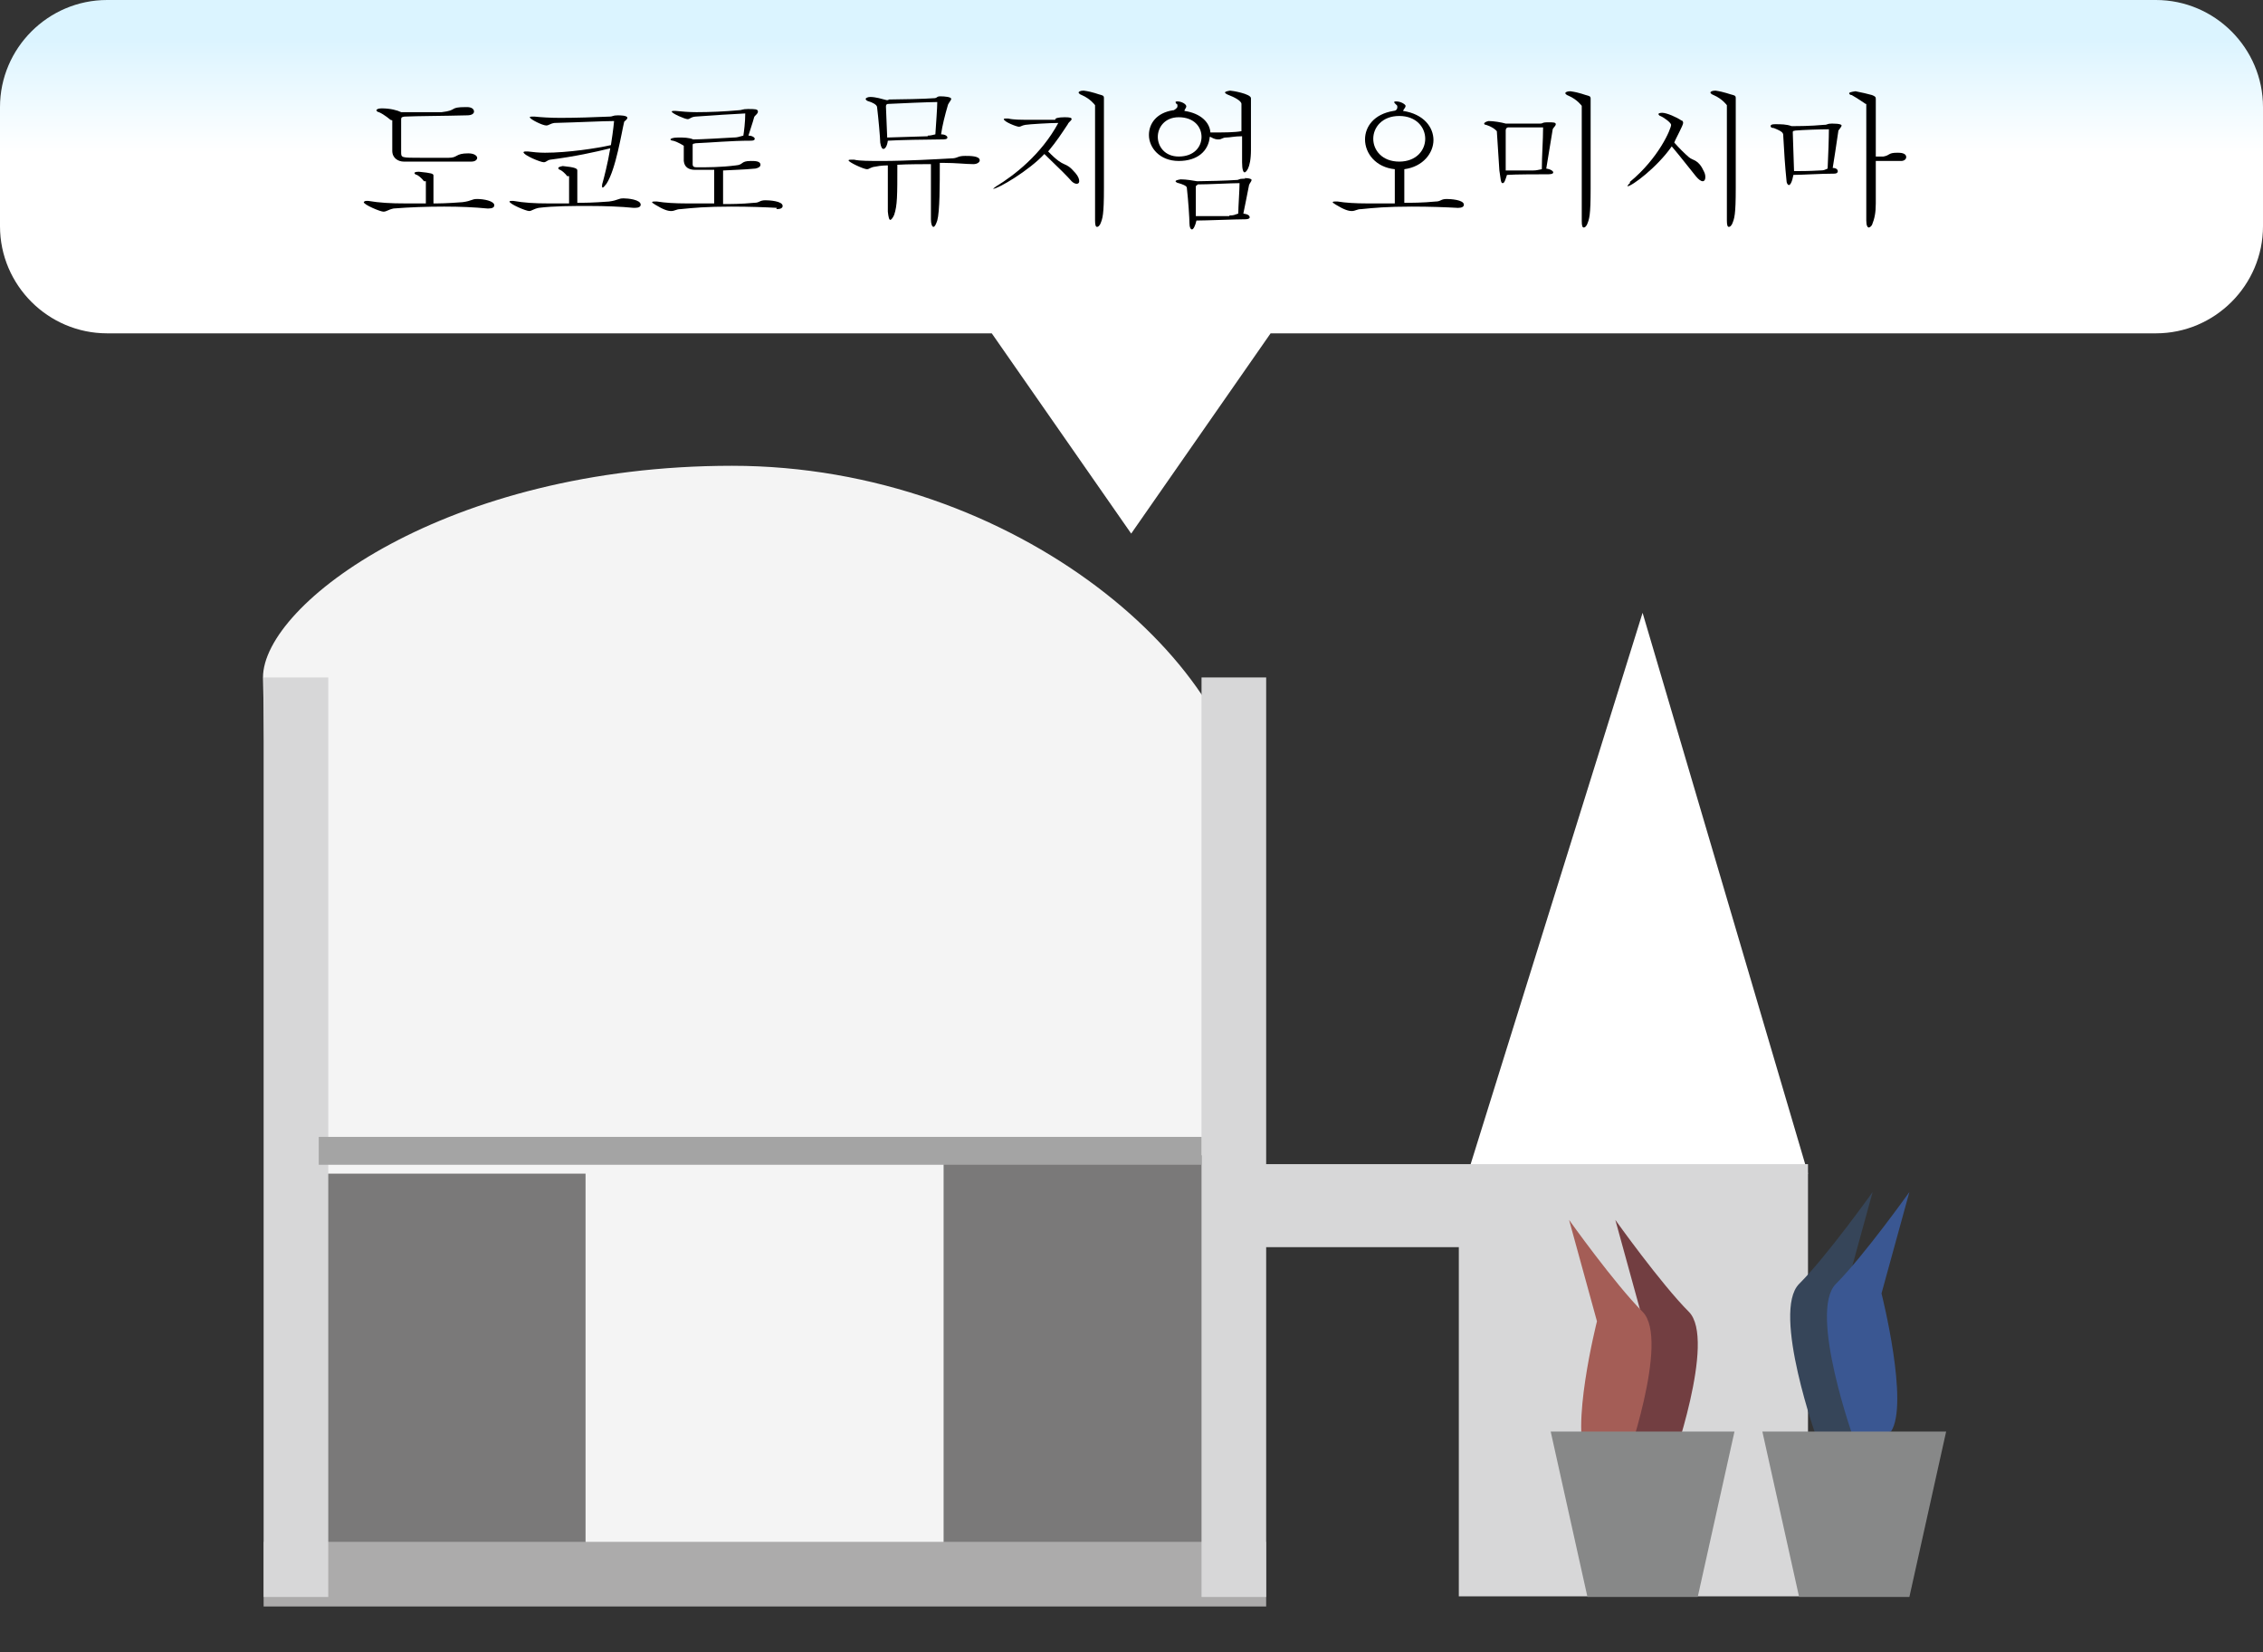 <?xml version="1.0" encoding="UTF-8"?><svg id="_イヤー_30" xmlns="http://www.w3.org/2000/svg" xmlns:xlink="http://www.w3.org/1999/xlink" viewBox="0 0 35.71 26.07"><rect x="0" y="0" width="35.71" height="26.07" fill="#333333" stroke="none"/><defs><style>.cls-1{fill:none;}.cls-2{fill:#f4f4f4;}.cls-3{fill:#fff;}.cls-4{fill:#acabab;}.cls-5{fill:#a4a4a4;}.cls-6{fill:#d7d7d8;}.cls-7{fill:#364559;}.cls-8{fill:#a45d56;}.cls-9{fill:#723e41;}.cls-10{fill:#878888;}.cls-11{fill:#3a5792;}.cls-12{fill:#7a7979;}.cls-13{fill:url(#_名称未設定グラデーション);}</style><linearGradient id="_名称未設定グラデーション" x1="17.85" y1="25.29" x2="17.85" y2="22.78" gradientTransform="translate(0 25.89) scale(1 -1)" gradientUnits="userSpaceOnUse"><stop offset="0" stop-color="#dbf4ff"/><stop offset=".72" stop-color="#fff"/></linearGradient></defs><g><path id="_ス_129" class="cls-3" d="M25.92,9.67l-2.76,8.85h5.37l-2.61-8.85h0Z"/><rect id="_方形_91" class="cls-1" x="4.16" y="7.35" width="27.43" height="18.72"/><rect id="_方形_92" class="cls-1" x="4.16" y="7.35" width="27.43" height="18.72"/><path id="_ス_126" class="cls-2" d="M19.68,13.01c0-2.47-3.63-5.66-8.13-5.66s-7.4,2.18-7.4,3.34l.29,14.22h15.09l.15-11.9h0Z"/><rect id="_方形_93" class="cls-12" x="5.03" y="18.52" width="4.21" height="6.68"/><rect id="_方形_94" class="cls-12" x="14.89" y="18.23" width="4.21" height="6.97"/><rect id="_方形_95" class="cls-4" x="4.16" y="24.33" width="15.82" height="1.02"/><path id="_ス_127" class="cls-6" d="M19.68,18.52v1.16h3.34v5.51h5.51v-6.82h-8.85v.15Z"/><rect id="_方形_109" class="cls-6" x="4.16" y="10.69" width="1.02" height="14.51"/><rect id="_方形_110" class="cls-6" x="18.96" y="10.69" width="1.02" height="14.51"/><rect id="_方形_111" class="cls-5" x="5.03" y="17.94" width="13.93" height=".44"/><path id="_ス_133" class="cls-7" d="M28.68,22.73s-.73-2.03-.29-2.47,1.16-1.45,1.16-1.45l-.44,1.6s.44,1.74,.15,2.18"/><path id="_ス_134" class="cls-11" d="M29.26,22.73s-.73-2.03-.29-2.47,1.16-1.45,1.16-1.45l-.44,1.6s.44,1.74,.15,2.18"/><path id="_ス_135" class="cls-9" d="M26.36,23.17s.73-2.03,.29-2.47-1.16-1.45-1.16-1.45l.44,1.6s-.44,1.74-.15,2.18"/><path id="_ス_136" class="cls-8" d="M25.63,23.17s.73-2.03,.29-2.47-1.16-1.45-1.16-1.45l.44,1.6s-.44,1.74-.15,2.18"/><path id="_ス_137" class="cls-10" d="M25.05,25.2l-.58-2.61h2.9l-.58,2.61"/><path id="_ス_138" class="cls-10" d="M28.39,25.2l-.58-2.61h2.9l-.58,2.61"/></g><path class="cls-13" d="M34.03,0H1.69C.76,0,0,.76,0,1.69v1.88c0,.93,.76,1.69,1.69,1.69H15.65l2.2,3.16,2.2-3.16h13.97c.93,0,1.69-.76,1.69-1.69V1.69c0-.93-.76-1.69-1.69-1.69h0Z"/><g><path d="M6.69,2.86s-.04-.06-.11-.1c-.02,0-.04-.02-.04-.03,0-.01,.02-.02,.07-.02,.2,.02,.23,.03,.23,.06,0,.01,0,.03,0,.05v.39c.09,0,.2,0,.46-.02,.15-.02,.14-.05,.23-.05,.1,0,.27,.03,.27,.1,0,.03-.03,.05-.09,.05h-.02c-.2-.02-.43-.03-.68-.03-.27,0-.55,.01-.8,.03-.09,.02-.11,.05-.16,.05-.05,0-.31-.11-.31-.15,0,0,.01-.02,.04-.02,0,0,.02,0,.03,0,.18,.03,.35,.04,.59,.04,.09,0,.2,0,.32,0v-.35Zm-.53-.97s-.09-.08-.18-.12c-.02,0-.04-.02-.04-.03,0-.01,.02-.03,.08-.03,.14,0,.25,.03,.31,.06h.64c.26-.03,.11-.08,.38-.08h.02c.07,0,.11,.03,.11,.07,0,.03-.03,.06-.11,.06-.36,.01-.78,.01-.99,.02-.03,.01-.05,0-.05,.05v.51c0,.09,0,.09,.32,.09,.14,0,.3,0,.43,0,.15,0,.1-.07,.31-.07,.11,0,.14,.05,.14,.07,0,.03-.03,.06-.09,.06-.11,0-.49,0-.77,0-.14,0-.26,0-.3,0-.08,0-.18-.05-.18-.17v-.48Z"/><path d="M8.95,2.78s-.04-.06-.11-.1c-.02,0-.03-.02-.03-.03,0-.01,.02-.02,.07-.03,.2,.02,.23,.04,.23,.07,0,.01,0,.03,0,.05v.46c.12,0,.23,0,.5-.02,.15-.02,.14-.05,.23-.05,.07,0,.27,.02,.27,.1,0,.03-.03,.05-.09,.05h-.02c-.2-.02-.45-.03-.71-.03s-.55,0-.79,.03c-.09,.02-.11,.05-.15,.05-.05,0-.31-.11-.31-.15,0,0,0-.01,.03-.01,0,0,.02,0,.03,0,.17,.03,.34,.04,.55,.04,.1,0,.21,0,.33,0v-.43Zm.66-.94c.07,0,.05-.02,.14-.02,.03,0,.15,0,.15,.04,0,.02-.04,.05-.05,.06-.04,.16-.13,.75-.28,.98-.03,.04-.05,.06-.06,.06,0,0-.01,0-.01-.02,0-.01,0-.03,.01-.06,.02-.07,.08-.3,.12-.54-.24,.06-.56,.13-.95,.18-.05,.01-.06,.04-.1,.04-.05,0-.32-.11-.32-.16,0,0,.01-.01,.03-.01,.01,0,.03,0,.04,0,.08,.01,.17,.02,.27,.02,.36,0,.82-.07,1.04-.12,.01-.06,.04-.26,.05-.38-.17,0-.55,.02-.94,.03-.07,.01-.09,.04-.13,.04-.06,0-.26-.1-.26-.13,0,0,0-.01,.03-.01,.01,0,.03,0,.05,0,.09,.01,.24,.02,.4,.02,.25,0,.55-.01,.77-.02h.01Z"/><path d="M12.26,3.28c-.18-.01-.43-.02-.72-.02-.4,0-.6,.02-.8,.04-.07,0-.09,.03-.15,.03-.05,0-.12-.02-.25-.1-.03-.02-.05-.03-.05-.04,0,0,0-.01,.03-.01,.01,0,.03,0,.05,0,.12,.02,.28,.03,.47,.03,.13,0,.28,0,.43,0,0-.04,0-.13,0-.53-.12,0-.22,0-.3,0-.1,0-.17-.04-.18-.14v-.24s-.09-.06-.17-.08c-.02,0-.04-.01-.04-.02s.03-.03,.12-.03c.09,0,.17,0,.24,.03,.12,0,.45-.02,.63-.03,.07,0,.08-.01,.16-.03,.01-.06,.03-.21,.03-.35-.2,.01-.52,.03-.79,.05-.08,.01-.08,.04-.12,.04-.04,0-.25-.09-.25-.12,0,0,0-.01,.03-.01,0,0,.02,0,.03,0,.1,.01,.21,.02,.33,.02,.21,0,.44-.01,.66-.03,.06,0,.06-.02,.15-.02,.11,0,.16,0,.16,.04s-.05,.06-.06,.09c-.02,.08-.07,.22-.09,.29,.06,0,.1,.03,.1,.05,0,.02-.02,.03-.06,.03-.32,0-.62,.03-.87,.04-.03,.01-.05,0-.05,.03h0c0,.05,0,.18,0,.3,0,.04,.02,.05,.07,.05,.16,0,.38,0,.61-.03,.13-.01,.07-.07,.24-.07,.06,0,.15,0,.15,.06,0,.03-.03,.05-.08,.06-.21,.02-.36,.02-.51,.03,0,.33,0,.42,0,.53,.11,0,.29,0,.49-.02,.09,0,.08-.04,.18-.04,.05,0,.27,.01,.27,.09,0,.03-.03,.05-.09,.05h-.01Z"/><path d="M14,2.61s-.1,0-.19,.02c-.08,.01-.09,.04-.13,.04-.05,0-.29-.11-.29-.14,0,0,0-.01,.03-.01,.01,0,.04,0,.06,0,.08,.02,.25,.02,.44,.02,.39,0,.9-.03,1.08-.04,.12,0,.1-.04,.23-.04,.08,0,.23,0,.23,.07,0,.03-.04,.06-.1,.06h0c-.12,0-.27-.02-.48-.02h-.05c0,.34,0,.77-.04,.91-.02,.06-.04,.1-.06,.1s-.04-.04-.04-.12v-.87c-.08,0-.38,0-.53,.01,0,.49,0,.64-.05,.79-.02,.05-.05,.08-.06,.08-.02,0-.03-.04-.04-.13v-.73Zm.02-1.04c.15,0,.6-.01,.71-.02,.07,0,.04-.03,.11-.03,.07,0,.17,.01,.17,.04,0,.02-.03,.05-.05,.09-.05,.17-.09,.33-.11,.47,.07,0,.1,.03,.1,.05,0,.03-.05,.03-.1,.03-.19,0-.7,.01-.84,.02-.01,.08-.04,.13-.07,.13-.02,0-.04-.03-.05-.1,0-.07-.03-.4-.05-.56,0-.04-.09-.08-.13-.09-.04-.01-.05-.03-.05-.04,0-.01,.03-.03,.07-.03,.09,0,.18,.03,.26,.05h.03Zm.62,.57c.05,0,.07-.01,.12-.02,.01-.15,.03-.42,.03-.51-.11,0-.6,.02-.78,.03,0,0-.03,0-.03,.04l.02,.49,.64-.02Z"/><path d="M16.66,1.87s.03-.02,.14-.02c.09,0,.11,.01,.11,.03,0,.02-.05,.05-.06,.08-.1,.15-.17,.26-.31,.43,.28,.29,.25,.13,.43,.34,.05,.06,.06,.1,.06,.13s-.02,.04-.04,.04c-.02,0-.05-.01-.08-.04-.07-.08-.17-.18-.43-.43-.24,.26-.73,.55-.81,.55,0,0,0,0,0,0,0,0,.02-.02,.05-.04,.28-.17,.71-.5,.98-1-.13,0-.46,.02-.52,.03-.06,.01-.07,.03-.1,.03-.04,0-.24-.08-.24-.12,0,0,0-.01,.03-.01,.01,0,.03,0,.04,0,.08,.02,.2,.02,.32,.02,.02,0,.37,0,.42,0Zm.62-.21s-.07-.1-.21-.16c-.03-.01-.05-.03-.05-.04,0-.01,.02-.03,.08-.03,.15,.02,.23,.06,.28,.07,.04,.01,.04,.03,.04,.05,0,.02,0,.04,0,.06v1.36c0,.42-.02,.48-.06,.57-.02,.03-.03,.04-.05,.04-.02,0-.03-.03-.03-.1V1.66Z"/><path d="M19.09,2.16c-.02,.22-.19,.38-.49,.38s-.47-.21-.47-.41c0-.18,.12-.35,.38-.39h.01s.06-.03,.06-.06c0-.01,0-.02,0-.03-.02-.01-.03-.03-.03-.04,0,0,0-.01,.03-.01,.06,0,.14,.04,.14,.08,0,.02-.03,.05-.03,.07,.27,.04,.4,.19,.41,.34,0,0,.07,0,.09,0,.12,0,.29,0,.4-.02v-.43c0-.05-.12-.11-.2-.14-.03-.01-.06-.03-.06-.04s.02-.02,.08-.03c.03,0,.33,.05,.33,.12,0,.01,0,.03,0,.06v.75c0,.32-.09,.36-.1,.36-.02,0-.04-.04-.04-.16v-.41c-.12,0-.19,.02-.25,.02-.06,0-.07,.03-.12,.03-.03,0-.06,0-.13-.04h0Zm-.82,0c0,.15,.11,.31,.33,.31,.24,0,.36-.15,.36-.31s-.12-.31-.36-.31c-.22,0-.33,.16-.33,.31Zm1.37,.65c.09,0,.11,.02,.11,.03,0,.02-.03,.05-.04,.08-.03,.15-.07,.36-.09,.45,.07,.01,.1,.03,.1,.06,0,.02-.03,.03-.07,.03-.15,0-.62,.02-.77,.02-.02,.09-.05,.14-.07,.14-.02,0-.04-.03-.04-.09,0-.08-.02-.38-.04-.55,0-.03,0-.05-.13-.09-.02,0-.05-.02-.05-.03s.02-.02,.08-.03c.09,0,.2,.02,.26,.03,.11,0,.5-.01,.62-.02,.05,0,.03-.02,.11-.02h.03Zm-.24,.59c.07,0,.08-.01,.14-.03,0-.11,.02-.37,.02-.48-.13,0-.49,.02-.66,.02-.01,.02-.03,.01-.03,.04v.46s.53,0,.53,0Z"/><path d="M23,3.28c-.18-.01-.43-.02-.72-.02-.4,0-.6,.02-.8,.04-.07,0-.09,.03-.15,.03-.05,0-.12-.02-.25-.1-.03-.02-.05-.03-.05-.04,0,0,0-.01,.03-.01,.01,0,.03,0,.05,0,.12,.02,.28,.03,.47,.03,.13,0,.28,0,.43,0,0-.05,0-.13,0-.54-.3-.03-.47-.25-.47-.47,0-.2,.14-.4,.45-.45,.03,0,.06-.02,.06-.06,0-.01,0-.03-.02-.04-.02-.02-.03-.03-.03-.04,0,0,0-.01,.03-.01,.08,0,.15,.05,.15,.07,0,.03-.03,.05-.04,.08,.33,.05,.48,.26,.48,.46s-.16,.42-.46,.46c0,.33,0,.43,0,.53,.11,0,.29,0,.49-.02,.09,0,.08-.04,.18-.04,.05,0,.27,.01,.27,.09,0,.03-.03,.05-.09,.05h-.01Zm-1.33-1.09c0,.18,.14,.36,.41,.36s.41-.18,.41-.36-.14-.36-.41-.36-.41,.18-.41,.36Z"/><path d="M23.61,2.06s-.04-.05-.16-.09c-.02,0-.03-.01-.03-.02,0-.01,.02-.03,.07-.04,.08,0,.2,.02,.27,.04,.19,0,.36,0,.54,0,.06,0,.02-.02,.13-.02,.08,0,.12,0,.12,.03s-.05,.06-.05,.09l-.1,.61c.07,.01,.11,.04,.11,.06,0,.03-.06,.03-.1,.03-.12,0-.5,0-.63,.01-.03,.09-.04,.13-.07,.13s-.03-.08-.05-.2l-.04-.62Zm.19-.05s-.04,0-.04,.05v.63c.07,0,.31,0,.43,0,.06,0,.08-.01,.14-.02,0-.21,.02-.46,.02-.66h-.54Zm1.16-.34s-.07-.1-.21-.16c-.03-.01-.05-.03-.05-.04,0-.01,.02-.03,.08-.03,.15,.02,.23,.06,.28,.07,.04,.01,.04,.03,.04,.05,0,.02,0,.04,0,.06v1.36c0,.42-.02,.48-.06,.57-.02,.03-.03,.04-.05,.04-.02,0-.03-.03-.03-.1V1.66Z"/><path d="M25.72,2.87c.46-.38,.65-.84,.65-.9,0-.03-.1-.11-.17-.14-.01,0-.03-.02-.03-.03s.02-.02,.06-.02c.07,0,.23,.07,.3,.12,.02,0,.03,.02,.03,.04,0,.04-.12,.25-.14,.31,.08,.09,.16,.17,.23,.23,.07,.06,.15,.03,.24,.23,.02,.04,.02,.07,.02,.09,0,.04-.02,.06-.04,.06-.03,0-.07-.03-.11-.08-.05-.06-.26-.33-.38-.47-.23,.33-.63,.63-.7,.63,0,0,0,0,0,0,0,0,.01-.03,.04-.05Zm1.53-1.21s-.07-.1-.21-.16c-.03-.01-.05-.03-.05-.04,0-.01,.02-.03,.08-.03,.14,.02,.23,.06,.28,.07,.04,.01,.04,.03,.04,.05,0,.02,0,.04,0,.06v1.36c0,.42-.02,.48-.06,.57-.02,.03-.03,.04-.05,.04-.02,0-.03-.03-.03-.1V1.66Z"/><path d="M28.19,2.84c-.02-.19-.04-.48-.05-.69,0-.05,0-.07-.15-.13-.03,0-.05-.01-.05-.03s.02-.03,.07-.03c.09,0,.18,0,.26,.03,.11,0,.29,0,.51-.02,.07,0,.04-.02,.13-.02,.13,0,.15,.02,.15,.03,0,.02-.03,.05-.05,.08-.03,.21-.07,.47-.09,.59,.06,0,.08,.03,.08,.05,0,.01,0,.04-.06,.04-.2,0-.52,.02-.64,.02-.02,.11-.05,.16-.07,.16-.02,0-.04-.03-.04-.08Zm.11-.14c.1,0,.25,0,.41-.01,.08,0,.08-.01,.13-.03,.01-.21,.02-.49,.02-.62-.14,0-.41,.01-.53,.02-.03,.01-.04,0-.04,.03l.02,.61Zm1.14-1.06s-.13-.09-.22-.14c-.03,0-.04-.02-.04-.03,0-.01,.03-.02,.1-.03,.1,.02,.19,.04,.26,.06,.05,.02,.06,.03,.06,.06,0,.02,0,.04,0,.07v.84h.12c.11-.02,.07-.06,.22-.06,.04,0,.14,0,.14,.07,0,.03-.03,.06-.08,.06h-.4v.67c0,.15-.02,.24-.06,.34-.02,.03-.04,.04-.05,.04-.02,0-.04-.03-.04-.11V1.64Z"/></g></svg>